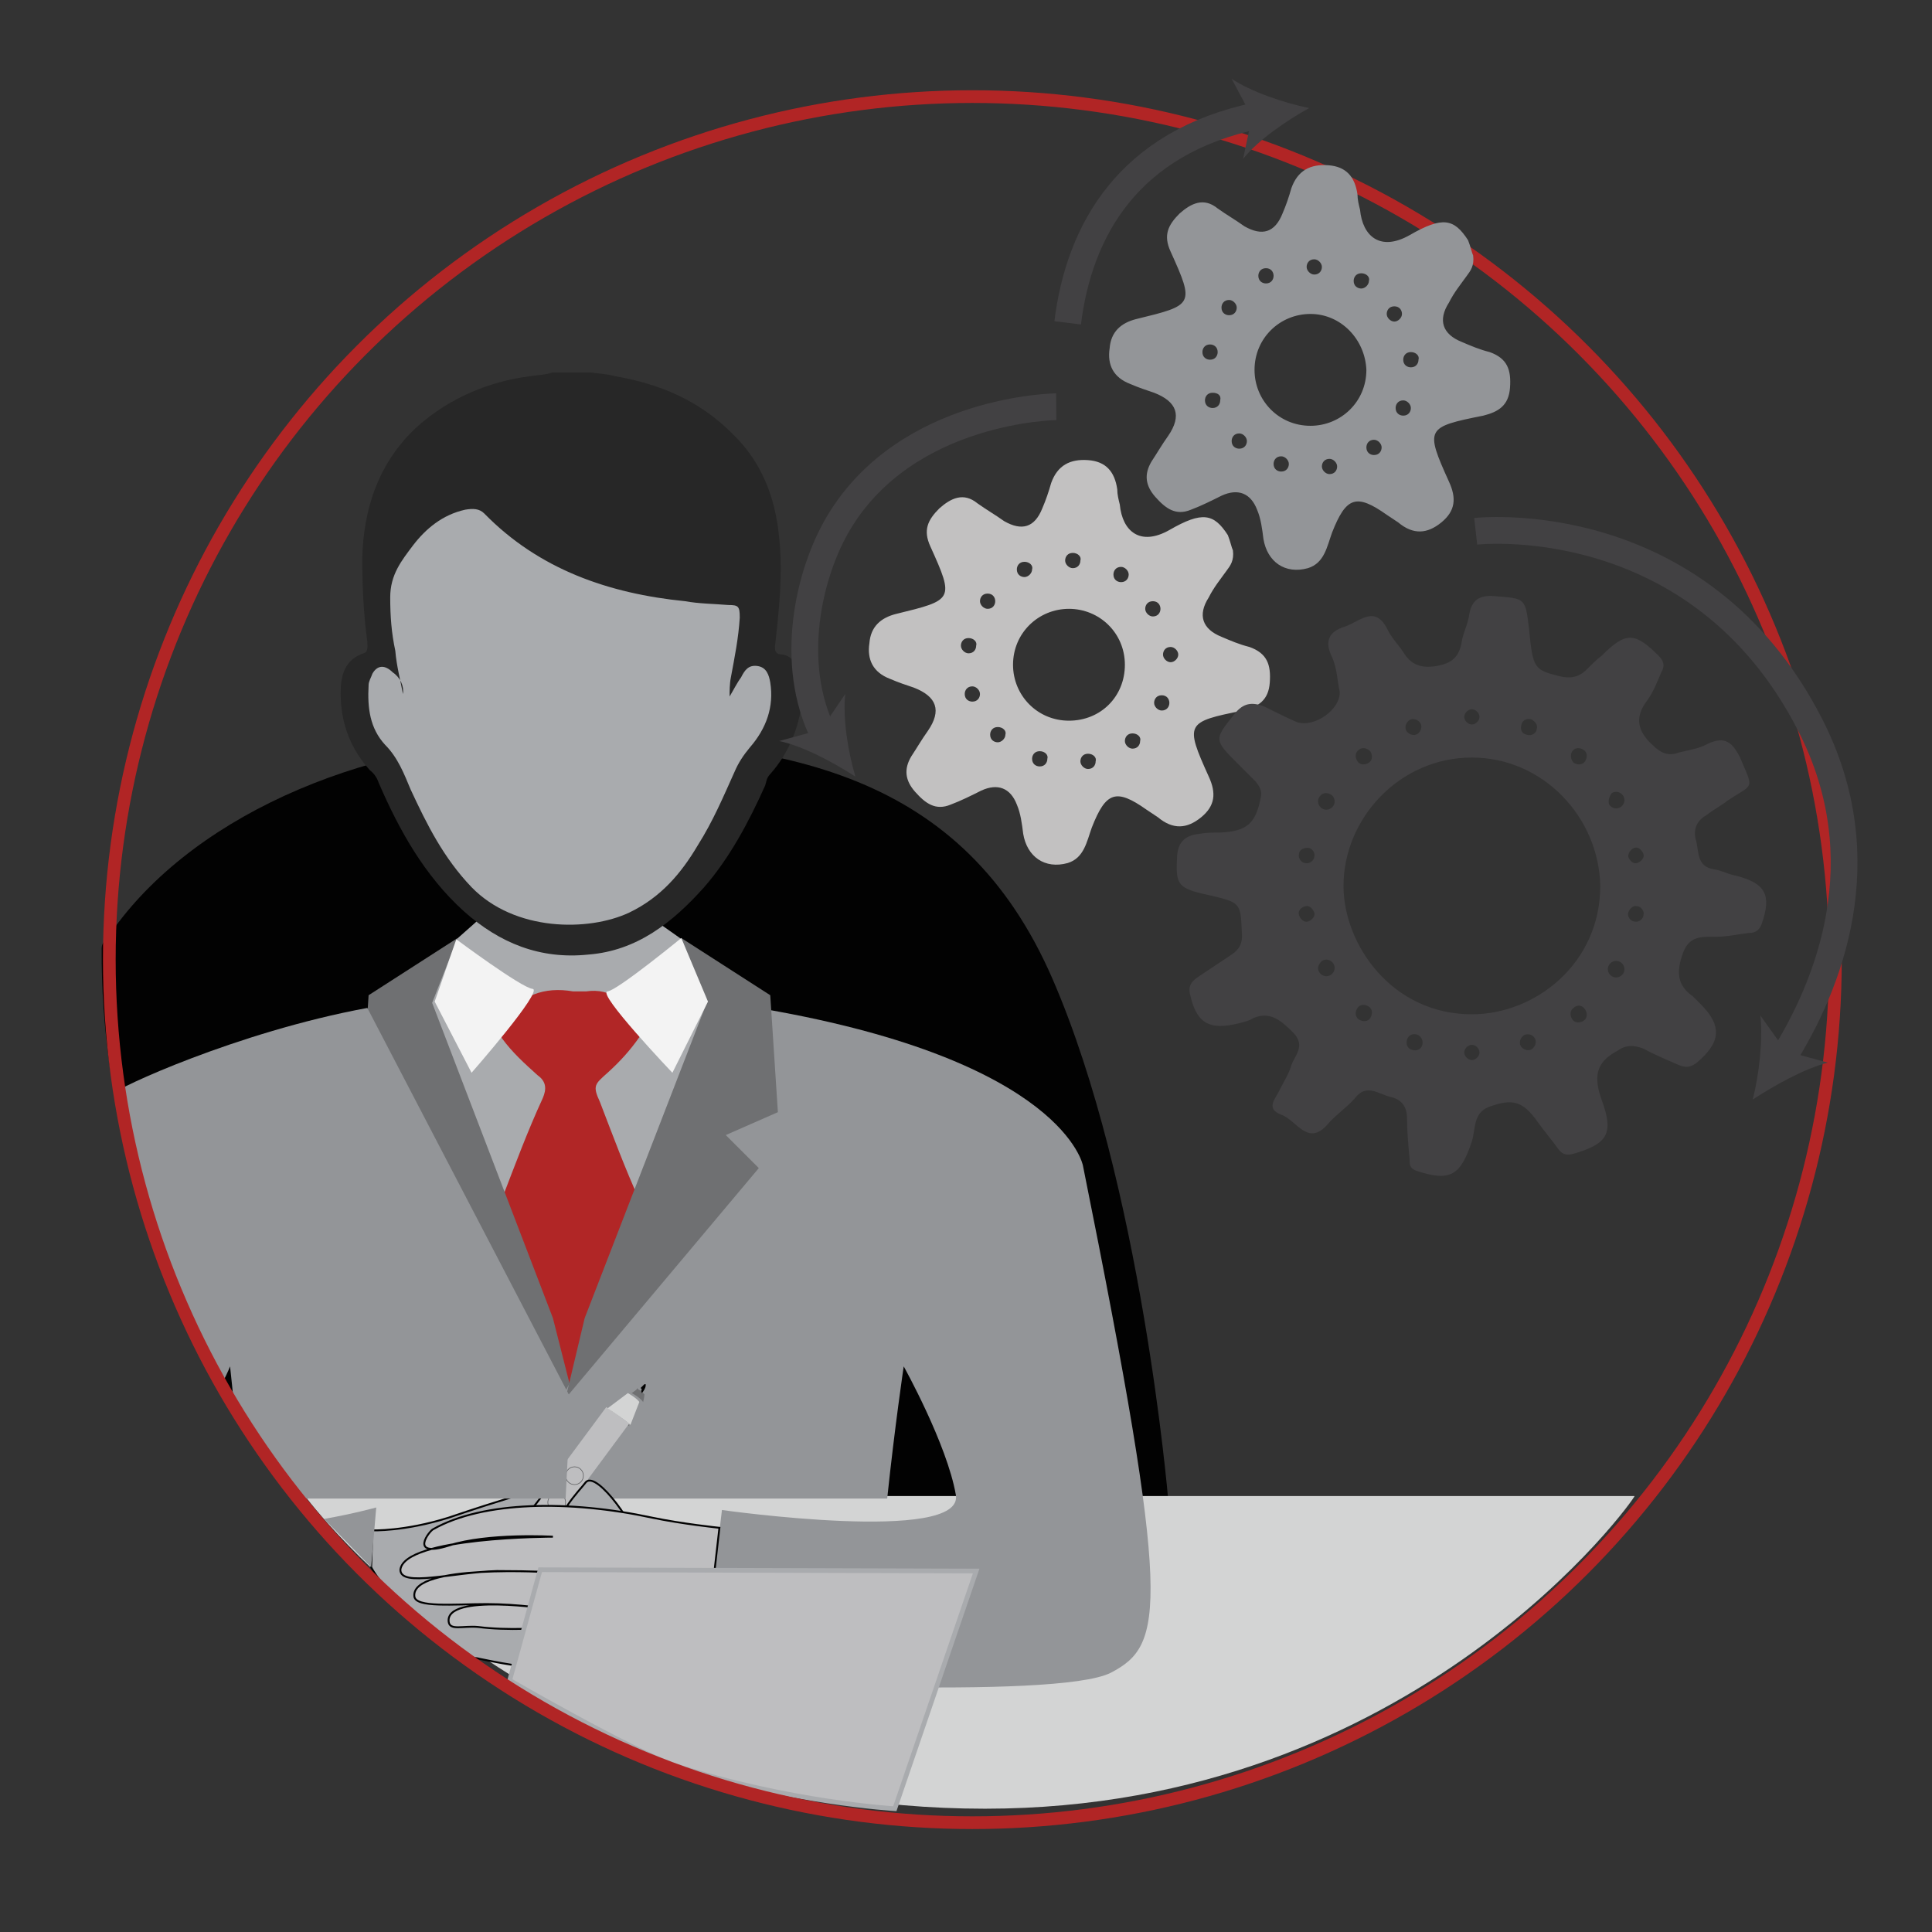 <?xml version="1.0" encoding="utf-8"?>
<!-- Generator: Adobe Illustrator 27.1.0, SVG Export Plug-In . SVG Version: 6.00 Build 0)  -->
<svg version="1.1" id="Layer_1" xmlns="http://www.w3.org/2000/svg" xmlns:xlink="http://www.w3.org/1999/xlink" x="0px" y="0px"
	 viewBox="0 0 152 152" style="enable-background:new 0 0 152 152;" xml:space="preserve">
<rect x="0" y="0" width="152" height="152" fill="#333333" stroke="none"/>
<style type="text/css">
	.st0{fill:#020202;}
	.st1{fill:#D3D4D4;}
	.st2{fill:#A9ABAE;}
	.st3{fill:#B12626;}
	.st4{fill:#272727;}
	.st5{fill:#6F7072;}
	.st6{fill:#939598;}
	.st7{fill:#818385;}
	.st8{fill:#BEBEC0;}
	.st9{fill:none;stroke:#5A5B5D;stroke-width:4.734838e-02;stroke-miterlimit:10;}
	.st10{fill:#A9ABAE;stroke:#020202;stroke-width:0.147;stroke-miterlimit:10;}
	.st11{fill:#BEBEC0;stroke:#020202;stroke-width:0.147;stroke-miterlimit:10;}
	.st12{fill:#F3F3F3;}
	.st13{fill:#BEBEC0;stroke:#A9ABAE;stroke-width:0.368;stroke-miterlimit:10;}
	.st14{fill:none;stroke:#B12525;stroke-miterlimit:10;}
	.st15{fill:#C2C1C1;}
	.st16{fill:none;stroke:#424143;stroke-width:2.105;stroke-miterlimit:6;}
	.st17{fill:#424143;}
</style>
<path id="XMLID_45015_" class="st0" d="M8,74.6c0-0.6,0.7-1,1-1.6c6.7-9.2,20.5-14.9,34.6-14.9c18.4,0,32.2,2.8,39.2,18.9
	s9.1,40.9,9.1,40.9H24C24,117.8,7.8,100.2,8,74.6z"/>
<path id="XMLID_45011_" class="st1" d="M77.5,142.3C42,142.3,24,117.7,24,117.7c48.1,0,54.8,0,104.6,0
	C128.7,117.8,111.4,142.3,77.5,142.3z"/>
<path id="XMLID_231_" class="st2" d="M38.8,39.6c0,0,5.7,7.6,19.3,7.5c0,0,2-0.6,1,4.1c0,0,3.4,1.2,2.9,2.9
	c-0.4,1.8-1.5,4.8-2.6,6.6c-0.9,1.3-3.5,8.2-8,11.5c-0.3,0.3,7.2,4.1,6,7.2c-3.8,10.4-12.3,31.7-12.3,31.7S35.9,92,31.9,80.8
	c-1.3-3.7,6.9-8.8,6.3-9.2c-3.5-2.6-6.3-7.3-7.7-11c0,0-3.9-3.7-2.2-7.5c1.8-3.8,2.5-1,2.5-1S28,39.3,38.8,39.6z"/>
<path id="XMLID_59893_" class="st3" d="M45.1,78c0.3,0,0.7,0,1,0c2-0.3,3.2,0.9,4.2,2.3c0.3,0.4,0.3,0.9,0,1.3
	c-0.7,1-1.5,1.9-2.5,2.8s-1.2,1-0.6,2.3c1,2.6,2,5.3,3.1,7.7c0.3,0.7,0.3,1.2-0.3,1.8c-1.3,1.6-2.6,13.3-4.2,14.5
	c-0.4,0.4-1,0.4-1.6,0.1c-1.6-1.2-3.2-12.9-4.4-14.5c-0.4-0.6-0.6-1.2-0.3-2c1-2.6,2-5.3,3.2-7.9c0.3-0.7,0.3-1.3-0.4-1.8
	c-1-0.9-2-1.8-2.8-2.9c-0.3-0.6-0.3-0.9,0-1.5C41,78.3,42.8,77.6,45.1,78z"/>
<path id="XMLID_59890_" class="st4" d="M46.4,29.3c0.7,0.1,1.3,0.1,2,0.3c3.5,0.6,6.6,1.9,9.2,4.5c2.3,2.2,3.4,5,3.7,8.2
	c0.3,2.8,0,5.6-0.3,8.3c-0.1,0.6,0,0.9,0.6,0.9c0.6,0.1,1,0.6,1.2,1.2c0.3,0.9,0.4,1.8,0.3,2.6c-0.3,2-1,3.9-2.5,5.6
	c-0.3,0.3-0.3,0.6-0.4,0.9c-1.3,2.9-2.8,5.7-4.8,8c-2.5,2.8-5.3,5-9.1,5.3c-3.8,0.4-7-0.9-9.8-3.4c-3.1-2.8-5.1-6.4-6.7-10.1
	c-0.1-0.3-0.3-0.7-0.7-1c-1.6-1.8-2.3-3.8-2.3-6.1c0-1.3,0.3-2.6,1.8-3.1c0.4-0.1,0.3-0.6,0.3-0.9c-0.3-2.2-0.4-4.4-0.4-6.6
	c0.1-3.9,1.3-7.6,4.4-10.4c2.5-2.2,5.6-3.5,8.8-3.9c0.6-0.1,1.2-0.1,1.8-0.3C44.4,29.3,45.4,29.3,46.4,29.3z M30.9,52.9
	c-0.6-0.6-1.2-0.6-1.6,0.1c-0.1,0.3-0.3,0.6-0.3,0.9c-0.1,1.8,0.1,3.4,1.3,4.7c1,1,1.5,2.3,2,3.5c1.3,2.8,2.6,5.4,4.8,7.7
	c3.4,3.5,9.2,3.5,12.4,2c2.5-1.2,4.1-3.1,5.4-5.3c1.2-1.9,2-3.8,2.9-5.8c0.3-0.7,0.7-1.3,1.2-1.9c1.3-1.5,1.9-3.2,1.6-5.1
	c-0.1-0.6-0.3-1.2-1-1.3s-1,0.3-1.3,0.9c-0.3,0.4-0.6,1-0.9,1.5c0-0.4,0-1,0.1-1.5c0.3-1.6,0.6-3.1,0.7-4.7c0-0.9-0.1-1-0.9-1
	c-1.2-0.1-2.3-0.1-3.4-0.3c-6-0.6-11.5-2.5-15.8-6.9c-0.4-0.4-0.9-0.4-1.5-0.3c-1.8,0.4-3.1,1.5-4.1,2.8c-0.9,1.2-1.8,2.3-1.8,4.1
	c0,1.5,0.1,2.8,0.4,4.2c0.1,1.2,0.4,2.3,0.6,3.4C31.8,54,31.5,53.3,30.9,52.9z"/>
<polygon id="XMLID_181_" class="st5" points="36,73.8 34,78.9 43.5,103.7 45.1,110 29.9,91.9 32.5,89.3 28.4,87.5 29,78.3 "/>
<path id="XMLID_182_" class="st6" d="M44.2,110l0.3,7.9h25.3c0.6-5.7,1.3-10.4,1.3-10.4s3.4,6.1,4.1,10.1c0.7,3.9-18.4,1.2-18.4,1.2
	l-1.6,13.4c0,0,27.9,1.6,32.2-0.6c4.2-2.2,4.8-5.1-2.2-39.9c0,0-1.5-8.2-25-12.3L44.2,110z"/>
<polygon id="XMLID_180_" class="st5" points="53.6,73.8 55.6,78.9 46,103.7 44.5,110 59.7,91.9 57.1,89.3 61.2,87.5 60.6,78.3 "/>
<g id="XMLID_78_">
	<polygon id="XMLID_179_" class="st7" points="37.6,128 37.8,127.8 36.2,126.5 35.9,126.8 	"/>
	<path id="XMLID_155_" class="st5" d="M49.5,112.2L49.5,112.2c0.1-0.1-0.6-0.7-0.9-0.8c-0.1-0.1-0.7-0.6-0.7-0.6l-0.1,0.1
		L49.5,112.2z"/>
	<path id="XMLID_101_" class="st8" d="M37.8,127.8c0,0-1-0.7-1.8-1.3l11.7-15.8c0,0,0.9,0.6,1.8,1.3L37.8,127.8z"/>
	<path id="XMLID_83_" class="st1" d="M49.6,112.1c0,0-0.4-0.4-1.8-1.3l1.6-1.2c0,0,0.7,0.4,0.9,0.7L49.6,112.1z"/>
	<path id="XMLID_82_" class="st5" d="M50.4,109.4c-0.3-0.1-0.3-0.3-0.3-0.1c-0.1,0.1-0.4,0.3-0.4,0.3s0.6,0.3,0.9,0.7
		c0,0,0.1-0.4,0.1-0.6C50.6,109.6,50.4,109.4,50.4,109.4z"/>
	<path id="XMLID_81_" class="st0" d="M50.5,109.6L50.5,109.6L50.5,109.6L50.5,109.6L50.5,109.6c0.1-0.1,0.3-0.4,0.3-0.6s0-0.1,0-0.1
		h-0.1l-0.3,0.3l0,0l0,0l0,0l0,0l0.1,0.1C50.4,109.4,50.5,109.6,50.5,109.6z"/>
	<circle id="XMLID_80_" class="st9" cx="43.8" cy="118.2" r="0.7"/>
	<circle id="XMLID_79_" class="st9" cx="45.2" cy="116.1" r="0.7"/>
</g>
<path id="XMLID_77_" class="st10" d="M29.3,120.4c0,0,2.5,0.1,6-1c3.8-1.3,7.9-2.5,7.9-2.5s-1,1.5-2.2,2.8c-0.6,0.6-2.3,1.2-2.3,1.6
	c0.1,1,1.9,1,4.1,0.6c2.2-0.4,0.7-2,1.8-3.4c0.6-0.9,1.2-1.5,1.5-1.9c0.9-0.9,4.1,3.7,4.2,5.1c0.3,2-1.9,5.3-3.9,7.7
	c-1.8,2.1-3.4,2.2-8.7,1.1c-0.3-0.1-0.7,0-1-0.2c-5.9-3.8-7.5-7-7.5-7L29.3,120.4z"/>
<path id="XMLID_187_" class="st11" d="M56.6,120.2l-0.9,7.9c0,0-0.9,0-4.2-0.4c-3.5-0.4-9.2,0.9-13.9,0.3c-1.2-0.1-2.2,0.3-2.3-0.4
	c-0.3-2.3,8-1,8-1s-2.5-0.4-5-0.4c-2.6,0-5.6,0.3-5.7-0.6c-0.3-2.6,10.7-1.9,10.7-1.9s-1.2-0.1-4.2-0.1c-3.5,0.1-7.6,1.3-7.6-0.1
	c0.3-2.6,12-2.6,12-2.6s-5.1-0.3-8.2,0.7c-3.2,1-1.5-1.2-1.2-1.3c3.9-2.2,10.7-2.3,17.2-0.9C53.7,119.9,56.6,120.2,56.6,120.2z"/>
<path id="XMLID_232_" class="st12" d="M53.6,73.8c0,0-5,4.1-5.8,4.2c-0.9,0.1,5.1,6.4,5.1,6.4l2.8-5.6L53.6,73.8z"/>
<path id="XMLID_234_" class="st12" d="M35.9,73.9c0,0,5.1,3.8,6,3.9s-4.8,6.6-4.8,6.6l-2.9-5.6L35.9,73.9z"/>
<path id="XMLID_249_" class="st13" d="M42.5,123.5l-2.4,8.7c0,0,9.5,5.5,13,6.7c8.9,2.9,17.3,3.4,17.3,3.4l6.4-18.7L42.5,123.5
	L42.5,123.5z"/>
<path id="XMLID_00000035507523706308294660000010298778917373171849_" class="st6" d="M9,86c0-0.3,9.6-4.8,19.9-6.7l16,30.7
	l-0.4,7.9H24c0,0-3.5-3.9-5.6-7.5c0-0.1-0.3-2.9-0.3-2.9s-0.1,0.3-0.6,1.3C17.6,108.8,11.5,99.5,9,86z"/>
<path id="XMLID_4_" class="st6" d="M25.5,119.5c2.3-0.4,4.1-0.9,4.1-0.9l-0.4,4.7L25.5,119.5z"/>
<circle class="st14" cx="76.5" cy="75.5" r="67.9"/>
<g>
	<path id="XMLID_42_" class="st15" d="M97,43.3c0.1,0.8-0.2,1.2-0.5,1.6c-0.5,0.7-1,1.3-1.4,2.1c-0.9,1.4-0.5,2.5,1,3.1
		c0.7,0.3,1.4,0.6,2.2,0.8c1.4,0.5,1.7,1.4,1.6,2.8c-0.1,1.4-0.9,1.9-2.1,2.2c-4.5,0.9-4.6,1-2.7,5.2c0.6,1.3,0.5,2.3-0.6,3.2
		c-1.1,0.9-2.2,1-3.4,0c-0.3-0.2-0.6-0.4-0.9-0.6c-2.4-1.7-3.2-1.4-4.3,1.4c-0.4,1.1-0.6,2.4-1.9,2.8c-1.8,0.5-3.2-0.5-3.5-2.3
		c-0.1-0.8-0.2-1.6-0.5-2.3c-0.5-1.3-1.5-1.7-2.8-1.1c-0.8,0.4-1.6,0.8-2.4,1.1c-1.2,0.5-2-0.1-2.8-1c-0.8-0.9-0.9-1.8-0.3-2.8
		c0.4-0.6,0.8-1.3,1.3-2c1.1-1.6,0.7-2.7-1.1-3.4c-0.6-0.2-1.2-0.4-1.9-0.7c-1.3-0.5-1.8-1.5-1.6-2.8c0.1-1.3,0.9-2,2.1-2.3
		c4.5-1.1,4.6-1.1,2.7-5.3c-0.6-1.3-0.2-2.1,0.7-3c0.9-0.8,1.9-1.3,3-0.4c0.7,0.5,1.4,0.9,2.1,1.4c1.4,0.8,2.4,0.5,3-1
		c0.3-0.7,0.5-1.3,0.7-2c0.5-1.4,1.5-1.9,2.9-1.8c1.4,0.1,2.1,0.9,2.3,2.3c0,0.4,0.1,0.8,0.2,1.2c0.2,2.1,1.6,3.3,3.9,2
		c2.6-1.5,3.5-1.3,4.6,0.4C96.8,42.6,96.9,43.1,97,43.3z M84.1,47.9c-2.4,0-4.4,1.9-4.4,4.4c0,2.4,1.9,4.4,4.4,4.4s4.4-1.9,4.4-4.4
		C88.5,49.8,86.5,47.9,84.1,47.9z M77.7,46.7c-0.4,0-0.6,0.3-0.6,0.6s0.3,0.6,0.6,0.6c0.4,0,0.6-0.3,0.6-0.6S78.1,46.7,77.7,46.7z
		 M80.6,44.2c-0.4,0-0.6,0.3-0.6,0.6c0,0.4,0.3,0.6,0.6,0.6s0.6-0.3,0.6-0.6C81.3,44.5,81,44.2,80.6,44.2z M84.4,43.5
		c-0.4,0-0.6,0.3-0.6,0.6s0.3,0.6,0.6,0.6c0.4,0,0.6-0.3,0.6-0.6C85.1,43.8,84.8,43.5,84.4,43.5z M88.2,44.6c-0.4,0-0.6,0.3-0.6,0.6
		c0,0.4,0.3,0.6,0.6,0.6c0.4,0,0.6-0.3,0.6-0.6C88.8,44.9,88.5,44.6,88.2,44.6z M92.1,50.9c-0.4,0-0.6,0.3-0.6,0.6s0.3,0.6,0.6,0.6
		s0.6-0.3,0.6-0.6S92.4,50.9,92.1,50.9z M91.4,54.7c-0.4,0-0.6,0.3-0.6,0.6s0.3,0.6,0.6,0.6c0.4,0,0.6-0.3,0.6-0.6
		S91.8,54.7,91.4,54.7z M89.1,57.7c-0.4,0-0.6,0.3-0.6,0.6s0.3,0.6,0.6,0.6c0.4,0,0.6-0.3,0.6-0.6C89.8,58,89.5,57.7,89.1,57.7z
		 M85.6,59.3c-0.4,0-0.6,0.3-0.6,0.6s0.3,0.6,0.6,0.6c0.4,0,0.6-0.3,0.6-0.6C86.3,59.6,86,59.3,85.6,59.3z M81.8,59.1
		c-0.4,0-0.6,0.3-0.6,0.6c0,0.4,0.3,0.6,0.6,0.6c0.4,0,0.6-0.3,0.6-0.6C82.5,59.4,82.2,59.1,81.8,59.1z M78.5,57.2
		c-0.4,0-0.6,0.3-0.6,0.6c0,0.4,0.3,0.6,0.6,0.6s0.6-0.3,0.6-0.6C79.2,57.5,78.9,57.2,78.5,57.2z M76.5,54c-0.4,0-0.6,0.3-0.6,0.6
		c0,0.4,0.3,0.6,0.6,0.6c0.4,0,0.6-0.3,0.6-0.6C77.1,54.3,76.8,54,76.5,54z M76.2,50.2c-0.4,0-0.6,0.3-0.6,0.6s0.3,0.6,0.6,0.6
		c0.4,0,0.6-0.3,0.6-0.6C76.9,50.5,76.6,50.2,76.2,50.2z M90.7,47.3c-0.4,0-0.6,0.3-0.6,0.6s0.3,0.6,0.6,0.6c0.4,0,0.6-0.3,0.6-0.6
		S91.1,47.3,90.7,47.3z"/>
	<path id="XMLID_6_" class="st6" d="M115.9,20.1c0.1,0.8-0.2,1.2-0.5,1.6c-0.5,0.7-1,1.3-1.4,2.1c-0.9,1.4-0.5,2.5,1,3.1
		c0.7,0.3,1.4,0.6,2.2,0.8c1.4,0.5,1.7,1.4,1.6,2.8c-0.1,1.4-0.9,1.9-2.1,2.2c-4.5,0.9-4.6,1-2.7,5.2c0.6,1.3,0.5,2.3-0.6,3.2
		c-1.1,0.9-2.2,1-3.4,0c-0.3-0.2-0.6-0.4-0.9-0.6c-2.4-1.7-3.2-1.4-4.3,1.4c-0.4,1.1-0.6,2.4-1.9,2.8c-1.8,0.5-3.2-0.5-3.5-2.3
		c-0.1-0.8-0.2-1.6-0.5-2.3c-0.5-1.3-1.5-1.7-2.8-1.1c-0.8,0.4-1.6,0.8-2.4,1.1c-1.2,0.5-2-0.1-2.8-1c-0.8-0.9-0.9-1.8-0.3-2.8
		c0.4-0.6,0.8-1.3,1.3-2c1.1-1.6,0.7-2.7-1.1-3.4c-0.6-0.2-1.2-0.4-1.9-0.7c-1.3-0.5-1.8-1.5-1.6-2.8c0.1-1.3,0.9-2,2.1-2.3
		c4.5-1.1,4.6-1.1,2.7-5.3c-0.6-1.3-0.2-2.1,0.7-3c0.9-0.8,1.9-1.3,3-0.4c0.7,0.5,1.4,0.9,2.1,1.4c1.4,0.8,2.4,0.5,3-1
		c0.3-0.7,0.5-1.3,0.7-2c0.5-1.4,1.5-1.9,2.9-1.8c1.4,0.1,2.1,0.9,2.3,2.3c0,0.4,0.1,0.8,0.2,1.2c0.2,2.1,1.6,3.3,3.9,2
		c2.6-1.5,3.5-1.3,4.6,0.4C115.7,19.4,115.8,19.9,115.9,20.1z M103.1,24.7c-2.4,0-4.4,1.9-4.4,4.4c0,2.4,1.9,4.4,4.4,4.4
		c2.4,0,4.4-1.9,4.4-4.4C107.4,26.7,105.5,24.7,103.1,24.7z M96.7,23.6c-0.4,0-0.6,0.3-0.6,0.6c0,0.4,0.3,0.6,0.6,0.6
		c0.4,0,0.6-0.3,0.6-0.6C97.3,23.9,97,23.6,96.7,23.6z M99.6,21.1c-0.4,0-0.6,0.3-0.6,0.6c0,0.4,0.3,0.6,0.6,0.6
		c0.4,0,0.6-0.3,0.6-0.6C100.2,21.4,100,21.1,99.6,21.1z M103.4,20.4c-0.4,0-0.6,0.3-0.6,0.6s0.3,0.6,0.6,0.6c0.4,0,0.6-0.3,0.6-0.6
		S103.7,20.4,103.4,20.4z M107.1,21.5c-0.4,0-0.6,0.3-0.6,0.6c0,0.4,0.3,0.6,0.6,0.6s0.6-0.3,0.6-0.6
		C107.8,21.8,107.5,21.5,107.1,21.5z M111,27.7c-0.4,0-0.6,0.3-0.6,0.6c0,0.4,0.3,0.6,0.6,0.6c0.4,0,0.6-0.3,0.6-0.6
		C111.7,28,111.4,27.7,111,27.7z M110.4,31.5c-0.4,0-0.6,0.3-0.6,0.6c0,0.4,0.3,0.6,0.6,0.6c0.4,0,0.6-0.3,0.6-0.6
		C111,31.8,110.7,31.5,110.4,31.5z M108.1,34.6c-0.4,0-0.6,0.3-0.6,0.6c0,0.4,0.3,0.6,0.6,0.6c0.4,0,0.6-0.3,0.6-0.6
		C108.7,34.9,108.4,34.6,108.1,34.6z M104.6,36.1c-0.4,0-0.6,0.3-0.6,0.6s0.3,0.6,0.6,0.6c0.4,0,0.6-0.3,0.6-0.6
		S104.9,36.1,104.6,36.1z M100.8,35.9c-0.4,0-0.6,0.3-0.6,0.6c0,0.4,0.3,0.6,0.6,0.6c0.4,0,0.6-0.3,0.6-0.6
		C101.4,36.2,101.1,35.9,100.8,35.9z M97.5,34.1c-0.4,0-0.6,0.3-0.6,0.6c0,0.4,0.3,0.6,0.6,0.6c0.4,0,0.6-0.3,0.6-0.6
		C98.1,34.4,97.8,34.1,97.5,34.1z M95.4,30.9c-0.4,0-0.6,0.3-0.6,0.6c0,0.4,0.3,0.6,0.6,0.6c0.4,0,0.6-0.3,0.6-0.6
		C96.1,31.1,95.8,30.9,95.4,30.9z M95.2,27.1c-0.4,0-0.6,0.3-0.6,0.6c0,0.4,0.3,0.6,0.6,0.6c0.4,0,0.6-0.3,0.6-0.6
		C95.8,27.3,95.5,27.1,95.2,27.1z M109.7,24.1c-0.4,0-0.6,0.3-0.6,0.6s0.3,0.6,0.6,0.6s0.6-0.3,0.6-0.6S110.1,24.1,109.7,24.1z"/>
	<g id="XMLID_27_">
		<g>
			<path class="st16" d="M83.1,32c0,0-11.7,0.1-17.1,9.1c-2.4,4-4,11.1-1.2,16.7"/>
			<g>
				<path class="st17" d="M67.3,61.1c-1.7-1.1-4.1-2.4-6-2.8l3.3-0.9l1.9-2.8C66.3,56.5,66.7,59.1,67.3,61.1z"/>
			</g>
		</g>
	</g>
	<g id="XMLID_28_">
		<g>
			<path class="st16" d="M84,25.4c0.9-7.3,4.8-14.2,14.9-16.3"/>
			<g>
				<path class="st17" d="M103,8.5c-1.8,1-4,2.5-5.2,4l0.7-3.3l-1.6-3C98.4,7.2,101,8.1,103,8.5z"/>
			</g>
		</g>
	</g>
	<g id="XMLID_3_">
		<g id="XMLID_86_">
			<g>
				<path class="st16" d="M116.1,41.8c0,0,17.5-2,26.3,15.2c5.5,10.7,1.4,20.6-2.1,26.2"/>
				<g>
					<path class="st17" d="M137.9,86.5c0.5-2,0.8-4.6,0.6-6.6l2,2.8l3.3,0.9C141.9,84.1,139.6,85.4,137.9,86.5z"/>
				</g>
			</g>
		</g>
		<path id="XMLID_122_" class="st17" d="M105.4,54.4c-0.2-0.9-0.2-1.8-0.6-2.7c-0.6-1.2-0.3-2,1-2.4c1.2-0.4,2.4-1.8,3.4,0.3
			c0.3,0.6,0.8,1.1,1.2,1.7c0.6,1,1.4,1.3,2.6,1.1c1.2-0.2,1.8-0.7,2-1.9c0.1-0.7,0.5-1.4,0.6-2.2c0.2-1.1,0.8-1.5,2-1.4
			c2.4,0.2,2.4,0.1,2.7,2.6c0.3,3.1,0.4,3.2,2.4,3.7c0.8,0.2,1.5,0.1,2.1-0.5c0.4-0.4,0.8-0.8,1.2-1.1c1.9-1.9,2.6-1.9,4.5,0
			c0.4,0.4,0.5,0.8,0.2,1.3c-0.3,0.7-0.6,1.5-1.1,2.2c-1,1.3-0.8,2.4,0.4,3.5c0.7,0.7,1.3,0.9,2.1,0.6c0.8-0.2,1.6-0.3,2.3-0.7
			c1.3-0.6,1.9-0.1,2.5,1.1c1.1,2.6,1.1,2-1,3.4c-0.5,0.4-1.1,0.7-1.6,1.1c-0.7,0.4-1.1,1-0.9,1.9c0.3,0.9,0,2.2,1.5,2.4
			c0.6,0.1,1.1,0.4,1.7,0.5c2.3,0.6,2.8,1.5,2,3.8c-0.2,0.5-0.5,0.7-1,0.7c-0.9,0.1-1.7,0.3-2.6,0.3c-1.1,0-2.1-0.1-2.6,1.3
			c-0.5,1.4-0.5,2.5,0.8,3.4c0.2,0.2,0.4,0.4,0.6,0.6c1.7,1.7,1.6,3-0.3,4.6c-0.5,0.4-0.9,0.4-1.4,0.2c-0.9-0.4-1.9-0.8-2.8-1.3
			c-0.8-0.3-1.4-0.3-2.1,0.2c-1.7,0.9-1.8,2.1-1.2,3.8c1,2.7,0.5,3.5-2.3,4.3c-0.5,0.1-0.8,0-1.1-0.4c-0.5-0.7-1.1-1.4-1.6-2.1
			c-1.2-1.7-2-1.9-3.9-1.2c-1.2,0.5-1,1.7-1.3,2.7c-0.9,2.7-1.7,3.2-4.4,2.3c-0.5-0.2-0.5-0.5-0.5-0.9c-0.1-1.1-0.2-2.2-0.2-3.2
			c0-0.9-0.4-1.5-1.3-1.7c-0.9-0.2-1.9-1.1-2.8,0.1c-0.6,0.7-1.5,1.3-2.1,2c-1.6,1.9-2.5-0.3-3.7-0.7c-1.3-0.5-0.4-1.3-0.1-2
			c0.3-0.6,0.7-1.2,0.9-1.9c0.3-0.8,1.1-1.5,0.2-2.5c-0.9-0.9-1.8-1.8-3.2-1.2c-0.3,0.2-0.7,0.3-1.1,0.4c-2.4,0.6-3.4,0-3.9-2.4
			c-0.1-0.6,0.2-0.9,0.6-1.2c0.9-0.6,1.8-1.2,2.7-1.8c0.6-0.4,0.9-0.9,0.8-1.8C97.6,71,97.6,71,95,70.4c-2.3-0.5-2.5-0.8-2.4-2.8
			c0-1.3,0.6-1.9,1.8-2c0.5-0.1,1.1-0.1,1.6-0.1c2.1-0.1,2.8-0.7,3.2-2.8c0.1-0.5-0.1-0.8-0.4-1.2c-0.5-0.5-0.9-0.9-1.4-1.4
			c-1.9-1.9-1.9-1.9-0.3-3.9c0.7-0.9,1.4-1,2.4-0.6c0.8,0.4,1.6,0.8,2.5,1.2C103.4,57.3,105.5,55.8,105.4,54.4z M115.8,59.6
			c-5.7,0-10.1,4.8-10.1,10.1c0,4.6,3.8,10.1,10.1,10.1c5,0,10.1-4,10.1-10.1C125.8,64.3,121.4,59.6,115.8,59.6z M115.8,82.2
			c-0.3,0-0.6,0.3-0.6,0.6c0,0.3,0.3,0.6,0.6,0.6c0.3,0,0.6-0.3,0.6-0.6C116.4,82.5,116.1,82.2,115.8,82.2z M115.8,55.8
			c-0.3,0-0.6,0.3-0.6,0.6c0,0.3,0.3,0.6,0.6,0.6c0.3,0,0.6-0.3,0.6-0.6C116.4,56.1,116.1,55.8,115.8,55.8z M111.5,81.4
			c-0.3-0.1-0.7,0-0.8,0.4c-0.1,0.3,0,0.7,0.4,0.8c0.3,0.1,0.7,0,0.8-0.4C112,81.9,111.8,81.5,111.5,81.4z M120.5,56.6
			c-0.3-0.1-0.7,0-0.8,0.4s0,0.7,0.4,0.8c0.3,0.1,0.7,0,0.8-0.4S120.8,56.8,120.5,56.6z M123.8,79.3c-0.3,0.2-0.3,0.6-0.1,0.9
			c0.2,0.3,0.6,0.3,0.9,0.1c0.3-0.2,0.3-0.6,0.1-0.9C124.5,79.1,124.1,79,123.8,79.3z M106.9,59c-0.3,0.2-0.3,0.6-0.1,0.9
			c0.2,0.3,0.6,0.3,0.9,0.1c0.3-0.2,0.3-0.6,0.1-0.9C107.5,58.8,107.1,58.8,106.9,59z M128.1,71.8c-0.1,0.3,0.2,0.7,0.5,0.7
			c0.3,0.1,0.7-0.2,0.7-0.5c0.1-0.3-0.2-0.7-0.5-0.7C128.5,71.2,128.2,71.5,128.1,71.8z M102.2,67.2c-0.1,0.3,0.2,0.7,0.5,0.7
			c0.3,0.1,0.7-0.2,0.7-0.5c0.1-0.3-0.2-0.7-0.5-0.7C102.5,66.7,102.2,66.9,102.2,67.2z M128.1,67.4c0.1,0.3,0.4,0.6,0.7,0.5
			c0.3-0.1,0.6-0.4,0.5-0.7c-0.1-0.3-0.4-0.6-0.7-0.5C128.3,66.8,128.1,67.1,128.1,67.4z M102.2,72c0.1,0.3,0.4,0.6,0.7,0.5
			c0.3-0.1,0.6-0.4,0.5-0.7c-0.1-0.3-0.4-0.6-0.7-0.5C102.3,71.4,102.1,71.7,102.2,72z M103.8,76.5c0.2,0.3,0.6,0.4,0.9,0.2
			s0.4-0.6,0.2-0.9s-0.6-0.4-0.9-0.2C103.7,75.9,103.6,76.2,103.8,76.5z M126.6,63.3c0.2,0.3,0.6,0.4,0.9,0.2
			c0.3-0.2,0.4-0.6,0.2-0.9s-0.6-0.4-0.9-0.2C126.6,62.7,126.5,63,126.6,63.3z M111,56.6c-0.3,0.1-0.5,0.5-0.4,0.8
			c0.1,0.3,0.5,0.5,0.8,0.4s0.5-0.5,0.4-0.8S111.3,56.5,111,56.6z M120,81.4c-0.3,0.1-0.5,0.5-0.4,0.8c0.1,0.3,0.5,0.5,0.8,0.4
			c0.3-0.1,0.5-0.5,0.4-0.8S120.4,81.3,120,81.4z M103.8,62.7c-0.2,0.3-0.1,0.7,0.2,0.9c0.3,0.2,0.7,0.1,0.9-0.2
			c0.2-0.3,0.1-0.7-0.2-0.9C104.3,62.3,104,62.4,103.8,62.7z M126.6,75.9c-0.2,0.3-0.1,0.7,0.2,0.9c0.3,0.2,0.7,0.1,0.9-0.2
			c0.2-0.3,0.1-0.7-0.2-0.9C127.2,75.5,126.8,75.6,126.6,75.9z M123.8,60c0.3,0.2,0.7,0.2,0.9-0.1c0.2-0.3,0.2-0.7-0.1-0.9
			c-0.3-0.2-0.7-0.2-0.9,0.1C123.5,59.4,123.6,59.8,123.8,60z M106.9,80.2c0.3,0.2,0.7,0.2,0.9-0.1c0.2-0.3,0.2-0.7-0.1-0.9
			c-0.3-0.2-0.7-0.2-0.9,0.1C106.6,79.6,106.6,80,106.9,80.2z"/>
	</g>
</g>
</svg>
